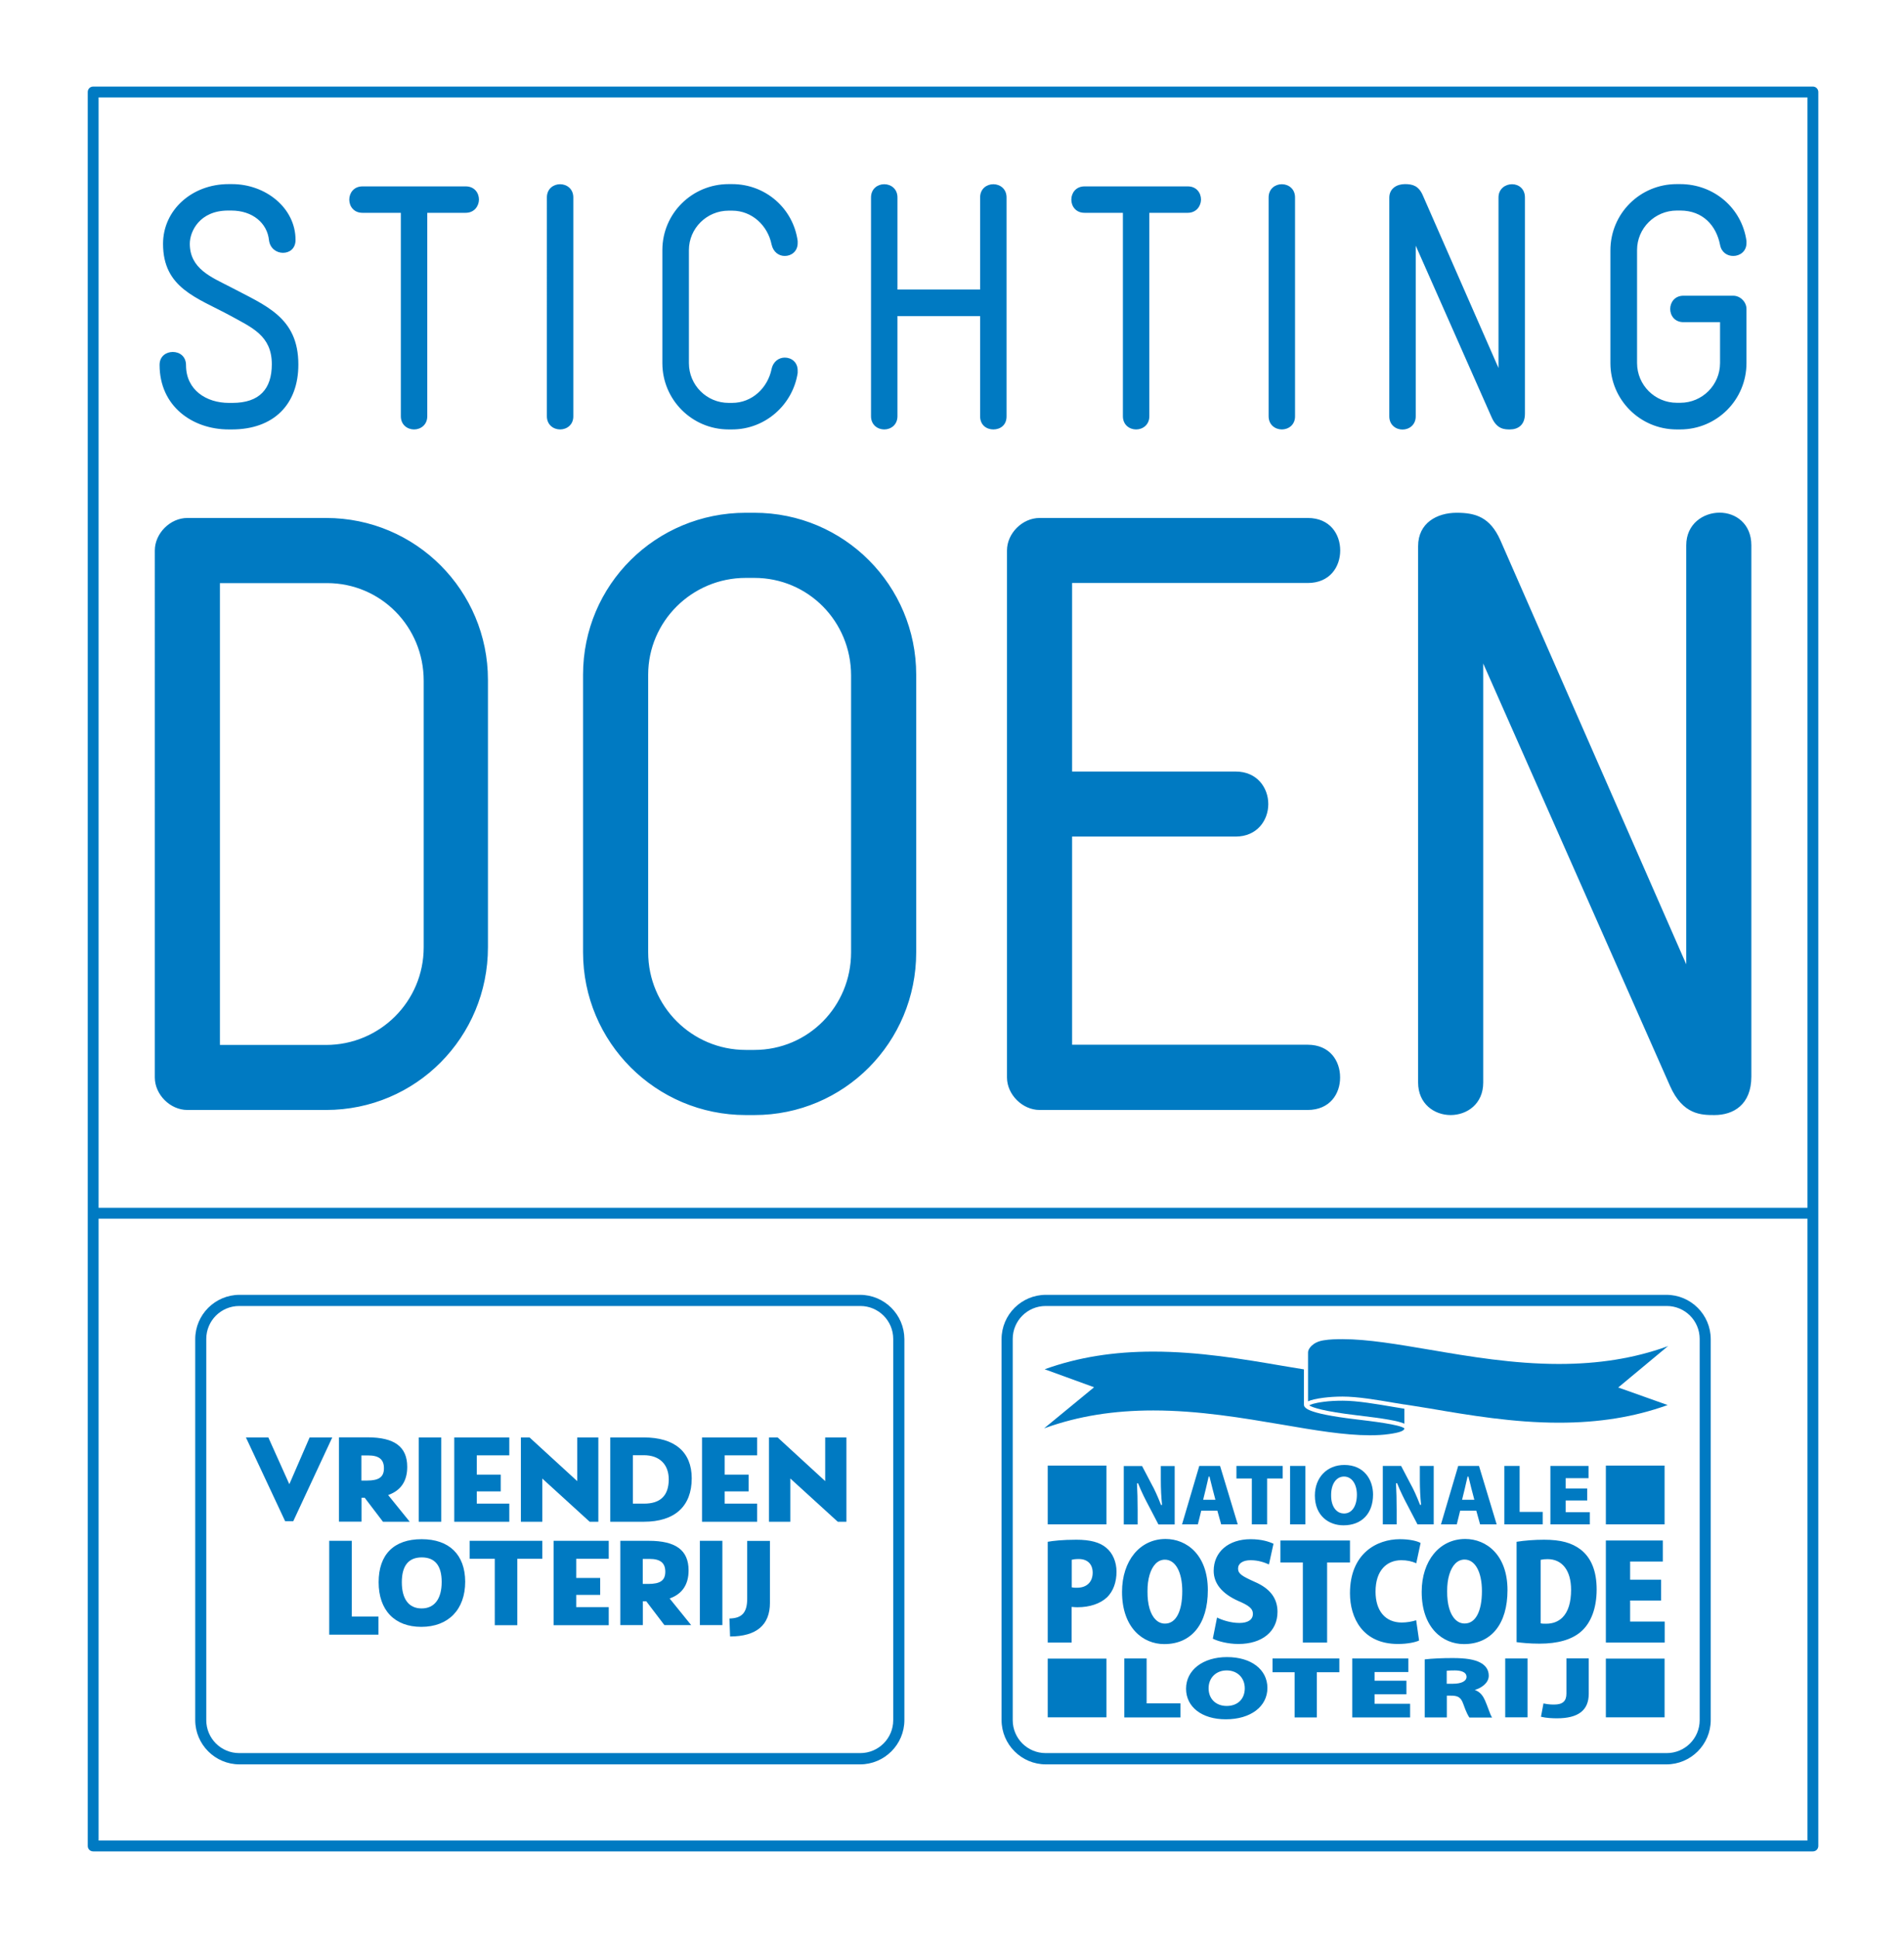 <svg xmlns="http://www.w3.org/2000/svg" viewBox="0 0 175.75 178.87" xml:space="preserve">
  <style>
    .st1{fill:#007AC2}
  </style>
  <g id="logo">
    <path class="st1" d="M167.34 7.99H8.6c-.28 0-.5.22-.5.5v161.86c0 .28.22.5.5.5h158.74c.28 0 .5-.22.5-.5V8.49c0-.27-.22-.5-.5-.5zm-.5 161.86H9.1v-57.39h157.74v57.39zm0-58.39H9.1V8.99h157.74v102.47z"/>
    <g id="_x3C_Groep_doen_x3E__00000160158343701371007900000008576258301825830799_">
      <path class="st1" d="M39.11 62.82c0-4.98-3.95-9.01-8.93-9.01H20.3v42.62h9.8c4.98 0 9.01-4.03 9.01-9.01v-24.6zm-9.01 39.61H17.29c-1.58 0-3-1.42-3-3V50.8c0-1.58 1.42-3 3-3H30.1c8.3 0 14.94 6.72 14.94 14.94v24.67c0 8.3-6.64 15.02-14.94 15.02M78.56 62.34c0-4.98-3.95-9.01-8.93-9.01h-.79c-4.98 0-9.01 4.03-9.01 8.93v25.62c0 4.98 4.03 9.01 9.01 9.01h.79c4.98 0 8.93-4.03 8.93-9.01V62.34zm-8.93 40.56h-.79c-8.3 0-15.02-6.72-15.02-15.02V62.26c0-8.3 6.72-14.94 15.02-14.94h.79c8.3 0 14.94 6.72 14.94 14.94v25.62c0 8.3-6.64 15.02-14.94 15.02M120.7 102.43H95.96c-1.58 0-3.01-1.42-3.01-3V50.8c0-1.58 1.42-3 3.01-3h24.75c2.06 0 3 1.5 3 3s-.95 3-3 3H98.96v17.4h15.1c1.98 0 3.01 1.5 3.01 3s-1.03 3-3.01 3h-15.1v19.21h21.74c2.06 0 3 1.5 3 3.01.01 1.51-.94 3.01-3 3.01M158.26 102.9c-1.19 0-2.92 0-4.11-2.69l-17.24-38.98V99.9c0 1.98-1.5 3-3.01 3-1.5 0-3-1.03-3-3V50.4c0-2.14 1.74-3.08 3.56-3.08 1.74 0 3.08.4 4.03 2.53l17.16 39.14V50.32c0-1.98 1.58-3.01 3.08-3.01s2.93 1.03 2.93 3.01v49.02c0 2.61-1.66 3.56-3.4 3.56"/>
    </g>
    <g id="_x3C_Groep_stichting_x3E__00000083060803866348014360000003682439244700353419_">
      <path class="st1" d="M21.4 39.63h-.29c-3.32 0-6.38-2.12-6.38-5.96 0-.8.61-1.19 1.22-1.19s1.22.39 1.22 1.22c0 2.29 1.87 3.48 3.96 3.48h.32c2.51 0 3.64-1.29 3.64-3.57 0-2.64-1.84-3.38-3.83-4.48-3.09-1.67-6.21-2.54-6.21-6.63 0-3.12 2.67-5.51 6.05-5.51h.32c3.09 0 5.86 2.19 5.86 5.15 0 .8-.55 1.19-1.16 1.19-.58 0-1.19-.39-1.29-1.16-.16-1.58-1.51-2.74-3.48-2.74h-.29c-2.64 0-3.54 1.93-3.54 3.06 0 2.32 2 3.09 3.74 3.99 3.22 1.71 6.28 2.77 6.28 7.15.01 3.68-2.27 6-6.14 6M42.98 19.64h-3.54v18.77c0 .8-.61 1.22-1.22 1.22S37 39.21 37 38.41V19.64h-3.54c-.81 0-1.22-.61-1.22-1.22s.42-1.22 1.22-1.22h9.53c.81 0 1.22.61 1.22 1.22-.01.6-.43 1.22-1.23 1.22M51.7 39.63c-.61 0-1.22-.42-1.22-1.22V18.22c0-.8.61-1.22 1.22-1.22s1.22.42 1.22 1.22v20.19c.01.8-.61 1.22-1.22 1.22M67.58 39.63h-.32c-3.38 0-6.12-2.74-6.12-6.12V23.08c0-3.38 2.74-6.09 6.12-6.09h.32c3.09 0 5.64 2.25 6.05 5.25v.19c0 .77-.58 1.19-1.19 1.19-.55 0-1.06-.35-1.22-1.06-.35-1.74-1.8-3.12-3.64-3.12h-.32c-2.03 0-3.67 1.64-3.67 3.64v10.43c0 2.03 1.64 3.67 3.67 3.67h.32c1.84 0 3.28-1.38 3.64-3.12.16-.74.71-1.06 1.22-1.06.61 0 1.19.42 1.19 1.19v.23c-.45 2.93-2.99 5.21-6.05 5.21M91.69 39.63c-.61 0-1.22-.39-1.22-1.22v-9.24h-7.63v9.24c0 .8-.61 1.22-1.22 1.22s-1.22-.42-1.22-1.22V18.22c0-.8.61-1.22 1.22-1.22s1.22.42 1.22 1.22v8.5h7.63v-8.5c0-.8.61-1.22 1.22-1.22s1.22.42 1.22 1.22v20.19c.01.84-.6 1.22-1.22 1.22M109.63 19.64h-3.54v18.77c0 .8-.61 1.22-1.22 1.22s-1.22-.42-1.22-1.22V19.64h-3.54c-.81 0-1.22-.61-1.22-1.22s.42-1.22 1.22-1.22h9.53c.81 0 1.22.61 1.22 1.22-.01.6-.43 1.22-1.23 1.22M118.32 39.63c-.61 0-1.22-.42-1.22-1.22V18.22c0-.8.61-1.22 1.22-1.22s1.22.42 1.22 1.22v20.19c.01.8-.61 1.22-1.22 1.22M139.38 39.63c-.48 0-1.19 0-1.68-1.09l-7.02-15.87v15.75c0 .8-.61 1.22-1.22 1.22s-1.22-.42-1.22-1.22V18.25c0-.87.71-1.26 1.45-1.26.71 0 1.26.16 1.64 1.03l6.99 15.94V18.22c0-.8.64-1.22 1.25-1.22s1.19.42 1.19 1.22v19.96c0 1.07-.67 1.45-1.38 1.45M155.09 39.63h-.32c-3.38 0-6.12-2.74-6.12-6.12v-10.4c0-3.41 2.74-6.12 6.12-6.12h.32c3.12 0 5.7 2.22 6.12 5.25v.19c0 .77-.61 1.19-1.22 1.19-.55 0-1.09-.32-1.22-1.03-.35-1.77-1.58-3.16-3.67-3.16h-.32c-2.03 0-3.67 1.64-3.67 3.64V33.5c0 2.03 1.64 3.67 3.67 3.67h.32c2.03 0 3.67-1.64 3.67-3.67v-3.77h-3.38c-.81 0-1.22-.61-1.22-1.22s.42-1.22 1.22-1.22h4.6c.65 0 1.22.58 1.22 1.22v4.99c0 3.4-2.74 6.13-6.12 6.13"/>
    </g>
    <path class="st1" d="M153.85 120.52c1.68 0 3.04 1.36 3.04 3.04v35.18c0 1.68-1.36 3.04-3.04 3.04H96.52c-1.68 0-3.04-1.36-3.04-3.04v-35.18c0-1.68 1.36-3.04 3.04-3.04h57.33m-.03-1.03H96.54c-2.25 0-4.09 1.83-4.09 4.09v35.15c0 2.25 1.83 4.09 4.09 4.09h57.28c2.25 0 4.09-1.83 4.09-4.09v-35.15c0-2.26-1.84-4.09-4.09-4.09z"/>
    <path class="st1" d="M105.06 136.91c.3.76.71 1.56.93 1.97l.94 1.8h1.5v-5.39h-1.28v1.26c0 .87.04 1.62.11 2.29v.04h-.09l-.01-.02c-.28-.72-.59-1.42-.87-1.91l-.87-1.66h-1.69v5.39h1.28v-1.31c0-.95-.02-1.74-.06-2.44v-.04h.1l.01.02zM112.72 140.67h1.53l-1.63-5.39h-1.92l-1.59 5.39h1.46l.31-1.26h1.49l.35 1.26zm-1.66-2.27.01-.05.24-.98c.04-.16.09-.37.13-.56.04-.18.08-.36.12-.52l.01-.03h.07l.01.03c.03.12.06.26.1.4.06.24.12.49.17.68l.27 1.03h-1.13zM115.55 140.67h1.41v-4.23h1.44v-1.16h-4.27v1.16h1.42zM119.08 135.28h1.41v5.39h-1.41zM124.09 135.19c-1.6 0-2.72 1.16-2.72 2.82 0 1.9 1.32 2.75 2.63 2.75h.01c1.69 0 2.73-1.09 2.73-2.84 0-1.36-.82-2.73-2.65-2.73zm-.02 4.48h-.02c-.28 0-.54-.11-.73-.31-.3-.3-.46-.8-.45-1.4 0-1.02.48-1.7 1.19-1.7s1.19.68 1.19 1.69c-.01 1.05-.47 1.72-1.18 1.72zM131.07 138.85c-.28-.72-.59-1.42-.87-1.91l-.87-1.66h-1.69v5.39h1.28v-1.31c0-.95-.02-1.74-.06-2.44v-.04h.1l.01.02c.3.76.71 1.56.93 1.97l.94 1.8h1.5v-5.39h-1.28v1.26c0 .86.04 1.61.11 2.29v.04h-.09l-.01-.02zM136.62 140.67h1.53l-1.63-5.39h-1.92l-1.59 5.39h1.46l.31-1.26h1.49l.35 1.26zm-1.66-2.27.01-.05.24-.98c.04-.16.09-.37.13-.57.04-.18.08-.36.12-.51l.01-.03h.07l.01.03c.03.12.06.25.1.39.06.24.12.49.17.69l.27 1.03h-1.13zM140.27 135.28h-1.41v5.39h3.54v-1.15h-2.13zM146.63 136.41v-1.13h-3.52v5.39h3.64v-1.12h-2.23v-1.08h1.99v-1.11h-1.99v-.95zM99.35 142.09c-1.29 0-2.14.1-2.64.19v9.3h2.21v-3.29h.04c.18.02.34.03.5.03 1.13 0 2.11-.33 2.74-.93.56-.56.86-1.38.86-2.35 0-.9-.35-1.72-.95-2.21-.59-.5-1.47-.74-2.76-.74zm.07 4.43c-.2 0-.34 0-.46-.03l-.03-.01v-2.54l.03-.01c.11-.03.31-.06.62-.06.8 0 1.28.47 1.28 1.26 0 .86-.55 1.39-1.44 1.39zM107.47 151.72c2.52 0 4.02-1.86 4.02-4.98 0-3.26-1.96-4.72-3.9-4.72-2.37 0-4.02 2.01-4.02 4.88 0 3.33 1.95 4.82 3.89 4.82h.01zm-1.55-4.86c-.01-1.14.27-2.07.75-2.56.25-.25.54-.37.86-.37.97 0 1.6 1.14 1.6 2.91 0 1.88-.59 2.99-1.59 2.99h-.01c-.33 0-.63-.13-.87-.38-.49-.49-.75-1.41-.74-2.59zM117.92 148.75c0-1.26-.69-2.17-2.12-2.78-1.15-.52-1.52-.74-1.52-1.22 0-.47.44-.77 1.15-.77.74 0 1.29.21 1.7.39l.42-1.91c-.41-.19-1.1-.42-2.11-.42-2.04 0-3.41 1.17-3.41 2.92 0 1.16.76 2.1 2.25 2.77.93.4 1.37.68 1.37 1.2 0 .53-.45.84-1.24.84-.82 0-1.61-.27-2.07-.5l-.39 1.95c.47.24 1.4.49 2.36.49 2.2 0 3.61-1.16 3.61-2.96zM120.26 151.58h2.24v-7.39h2.11v-2.03h-6.42v2.03h2.07zM129.39 149.73c-1.51 0-2.42-1.07-2.42-2.85 0-.95.24-1.69.7-2.2.42-.46 1-.7 1.68-.7.5 0 .96.09 1.38.28l.4-1.87c-.31-.18-1.01-.35-1.91-.35-2.13 0-4.61 1.31-4.61 4.99 0 2.26 1.16 4.68 4.43 4.68.88 0 1.62-.16 1.95-.32l-.27-1.87c-.34.12-.88.21-1.33.21zM135.25 142.02c-2.37 0-4.02 2.01-4.02 4.88 0 3.33 1.95 4.82 3.89 4.82h.01c2.52 0 4.02-1.86 4.02-4.98 0-3.26-1.96-4.72-3.9-4.72zm-.05 7.8h-.01c-.33 0-.63-.13-.87-.38-.49-.49-.75-1.41-.74-2.59-.01-1.14.27-2.07.75-2.56.25-.25.54-.37.86-.37.97 0 1.6 1.14 1.6 2.91 0 1.88-.59 2.99-1.59 2.99zM142.53 142.09c-.88 0-1.81.07-2.54.19v9.26c.46.06 1.17.14 2.11.14 1.68 0 2.95-.36 3.8-1.08.96-.81 1.48-2.2 1.48-3.92 0-1.68-.49-2.91-1.47-3.68-.83-.63-1.84-.91-3.38-.91zm1.69 7.18c-.39.38-.89.57-1.5.57h-.03c-.15 0-.34 0-.45-.03l-.03-.01v-5.85l.03-.01c.16-.04.37-.06.61-.06 1.36 0 2.17 1.06 2.17 2.83 0 1.17-.27 2.03-.8 2.56zM150.47 147.7h2.86v-1.92h-2.86v-1.68h3.02v-1.94h-5.26v9.42h5.43v-1.94h-3.19zM148.23 135.25h5.42v5.42h-5.42zM96.71 135.25h5.42v5.42h-5.42zM148.23 153.06h5.42v5.42h-5.42zM96.71 153.06h5.42v5.42h-5.42zM105.84 153.05h-2.06v5.44h5.18v-1.3h-3.12zM113.26 152.92c-2.23 0-3.78 1.2-3.78 2.92 0 1.69 1.47 2.82 3.66 2.82h.01c2.29 0 3.84-1.17 3.84-2.9-.01-1.7-1.5-2.84-3.73-2.84zm-.03 4.51c-1 0-1.67-.66-1.67-1.63 0-.97.69-1.65 1.67-1.65s1.67.68 1.67 1.65c0 .99-.66 1.63-1.67 1.63zM119.5 158.49h2.05v-4.17h2.08v-1.27h-6.17v1.27h2.04zM126.88 156.35h2.94v-1.25h-2.94v-.8H130v-1.25h-5.18v5.44h5.34v-1.26h-3.28zM137.39 157.72c-.09-.25-.21-.56-.32-.81-.15-.33-.38-.73-.85-.92l-.09-.04.1-.03c.44-.14 1.19-.57 1.19-1.28 0-.52-.26-.93-.76-1.2-.55-.3-1.35-.43-2.58-.43-.94 0-1.87.04-2.55.12h-.02v5.36h2.04v-2.01h.35c.64 0 .94.11 1.17.77.28.8.47 1.12.56 1.24v.01h2.1l-.02-.03c-.09-.12-.2-.43-.32-.75zm-3.27-2.34h-.58v-1.2h.03c.15-.02.38-.03.72-.03.4 0 1.08.08 1.08.6-.01.39-.47.63-1.25.63zM138.94 153.05H141v5.43h-2.06zM142.49 157.2h-.02l-.23 1.23h.02c.44.11 1.04.14 1.45.14 1.98 0 2.94-.74 2.94-2.27v-3.26h-2.06v3.25c0 .7-.35 1.01-1.13 1.01-.41.01-.78-.06-.97-.1zM126.44 132.45c.65 0 1.22-.03 1.77-.11.96-.13 1.42-.3 1.42-.52v-.01c-.41-.35-3.05-.66-4.47-.83-4.8-.57-4.8-1.12-4.8-1.39v-3.22c-.66-.11-1.34-.22-1.99-.33-3.62-.62-7.71-1.31-11.91-1.31-3.67 0-6.92.52-9.95 1.6l-.08.03 4.56 1.66-.05.04-4.56 3.75.15-.05c3.02-1.08 6.27-1.6 9.93-1.6 4.2 0 8.29.7 11.9 1.31 2.96.51 5.74.98 8.08.98z"/>
    <path class="st1" d="M153.84 124.27c-3.02 1.08-6.27 1.6-9.94 1.6h-.01c-4.19 0-8.28-.69-11.89-1.31h-.01c-2.95-.5-5.74-.98-8.07-.98-.54 0-1.17.01-1.76.11-1 .16-1.42.79-1.42 1.1v4.53c.26-.13.73-.24 1.41-.33.55-.07 1.13-.11 1.78-.11 1.38 0 3.14.3 4.84.59.29.05.58.1.86.14h.04c.21.03.43.07.64.1.54.09 1.1.17 1.68.27 3.62.62 7.71 1.31 11.91 1.31 3.67 0 6.93-.52 9.95-1.6l.08-.03-4.56-1.62.05-.04 4.57-3.8-.15.07z"/>
    <path class="st1" d="M123.93 129.26c-.63 0-1.2.03-1.73.1-.95.12-1.25.27-1.34.33.01 0 .01.01.02.02l.01.01c.3.17 1.26.52 4.31.88 2.65.31 3.87.53 4.43.78V130c-.3-.05-.61-.1-.91-.15-1.7-.29-3.45-.59-4.79-.59zM79.41 120.52c1.68 0 3.04 1.36 3.04 3.04v35.18c0 1.68-1.36 3.04-3.04 3.04H22.08c-1.68 0-3.04-1.36-3.04-3.04v-35.18c0-1.68 1.36-3.04 3.04-3.04h57.33m-.03-1.03H22.11c-2.25 0-4.09 1.83-4.09 4.09v35.15c0 2.25 1.83 4.09 4.09 4.09h57.28c2.25 0 4.09-1.83 4.09-4.09v-35.15c-.01-2.26-1.84-4.09-4.1-4.09z"/>
    <path class="st1" d="M38.65 132.65h2.08v7.78h-2.08zM44.01 137.63h2.21v-1.55h-2.21v-1.78h3v-1.65h-5.08v7.78h5.08v-1.67h-3zM55.23 140.43v-7.78h-1.95v4.03l-4.4-4.03h-.8v7.78h1.98v-3.99l.08.08 4.29 3.91zM59.42 132.65h-3.09v7.78h3.1c2.85 0 4.42-1.42 4.42-4.01 0-2.43-1.57-3.77-4.43-3.77zm.03 6.11h-1.03v-4.47h1.01c1.44 0 2.3.84 2.3 2.24-.01 1.49-.77 2.23-2.28 2.23zM66.89 137.63h2.21v-1.55h-2.21v-1.78h3v-1.65H64.8v7.78h5.09v-1.67h-3zM70.98 132.65v7.78h1.97v-3.99l.09.08 4.29 3.91h.8v-7.78h-1.96v4.03l-4.39-4.03zM33.69 138.25l1.66 2.18h2.47l-1.99-2.46.07-.03c1.12-.42 1.69-1.28 1.69-2.57 0-1.86-1.17-2.73-3.68-2.73h-2.62v7.78h2.08v-2.2h.31l.01.03zm-.33-3.94h.63c.99 0 1.45.37 1.45 1.18 0 .81-.45 1.14-1.57 1.14h-.51v-2.32zM26.66 136.86l-1.89-4.21H22.7l3.62 7.73h.75l3.6-7.73h-2.09l-1.87 4.31zM32.47 142.19h-2.08v8.66h4.54v-1.67h-2.46zM38.92 142.04c-2.56 0-3.97 1.41-3.97 3.97 0 2.58 1.47 4.12 3.94 4.12 2.5 0 4.05-1.6 4.05-4.17-.01-2.49-1.47-3.92-4.02-3.92zm0 6.39c-1.18 0-1.83-.86-1.83-2.42 0-1.52.62-2.29 1.84-2.29 1.22 0 1.84.76 1.84 2.27 0 1.56-.67 2.44-1.85 2.44zM45.67 149.98h2.08v-6.13h2.31v-1.66h-6.71v1.66h2.32zM53.19 147.18h2.21v-1.56h-2.21v-1.77h3v-1.66H51.1v7.79h5.09v-1.67h-3zM61.87 147.49c1.12-.42 1.69-1.28 1.69-2.57 0-1.86-1.17-2.73-3.68-2.73h-2.62v7.78h2.08v-2.2h.31l.02.02 1.66 2.18h2.47l-1.99-2.46.06-.02zm-2.03-1.32h-.51v-2.31h.63c.99 0 1.45.37 1.45 1.18 0 .8-.45 1.13-1.57 1.13zM64.6 142.19h2.08v7.78H64.6zM67.39 151.02c2.44-.01 3.68-1.06 3.68-3.11v-5.71h-2.1v5.33c0 1.28-.48 1.81-1.64 1.83l.06 1.66z"/>
  </g>
</svg>